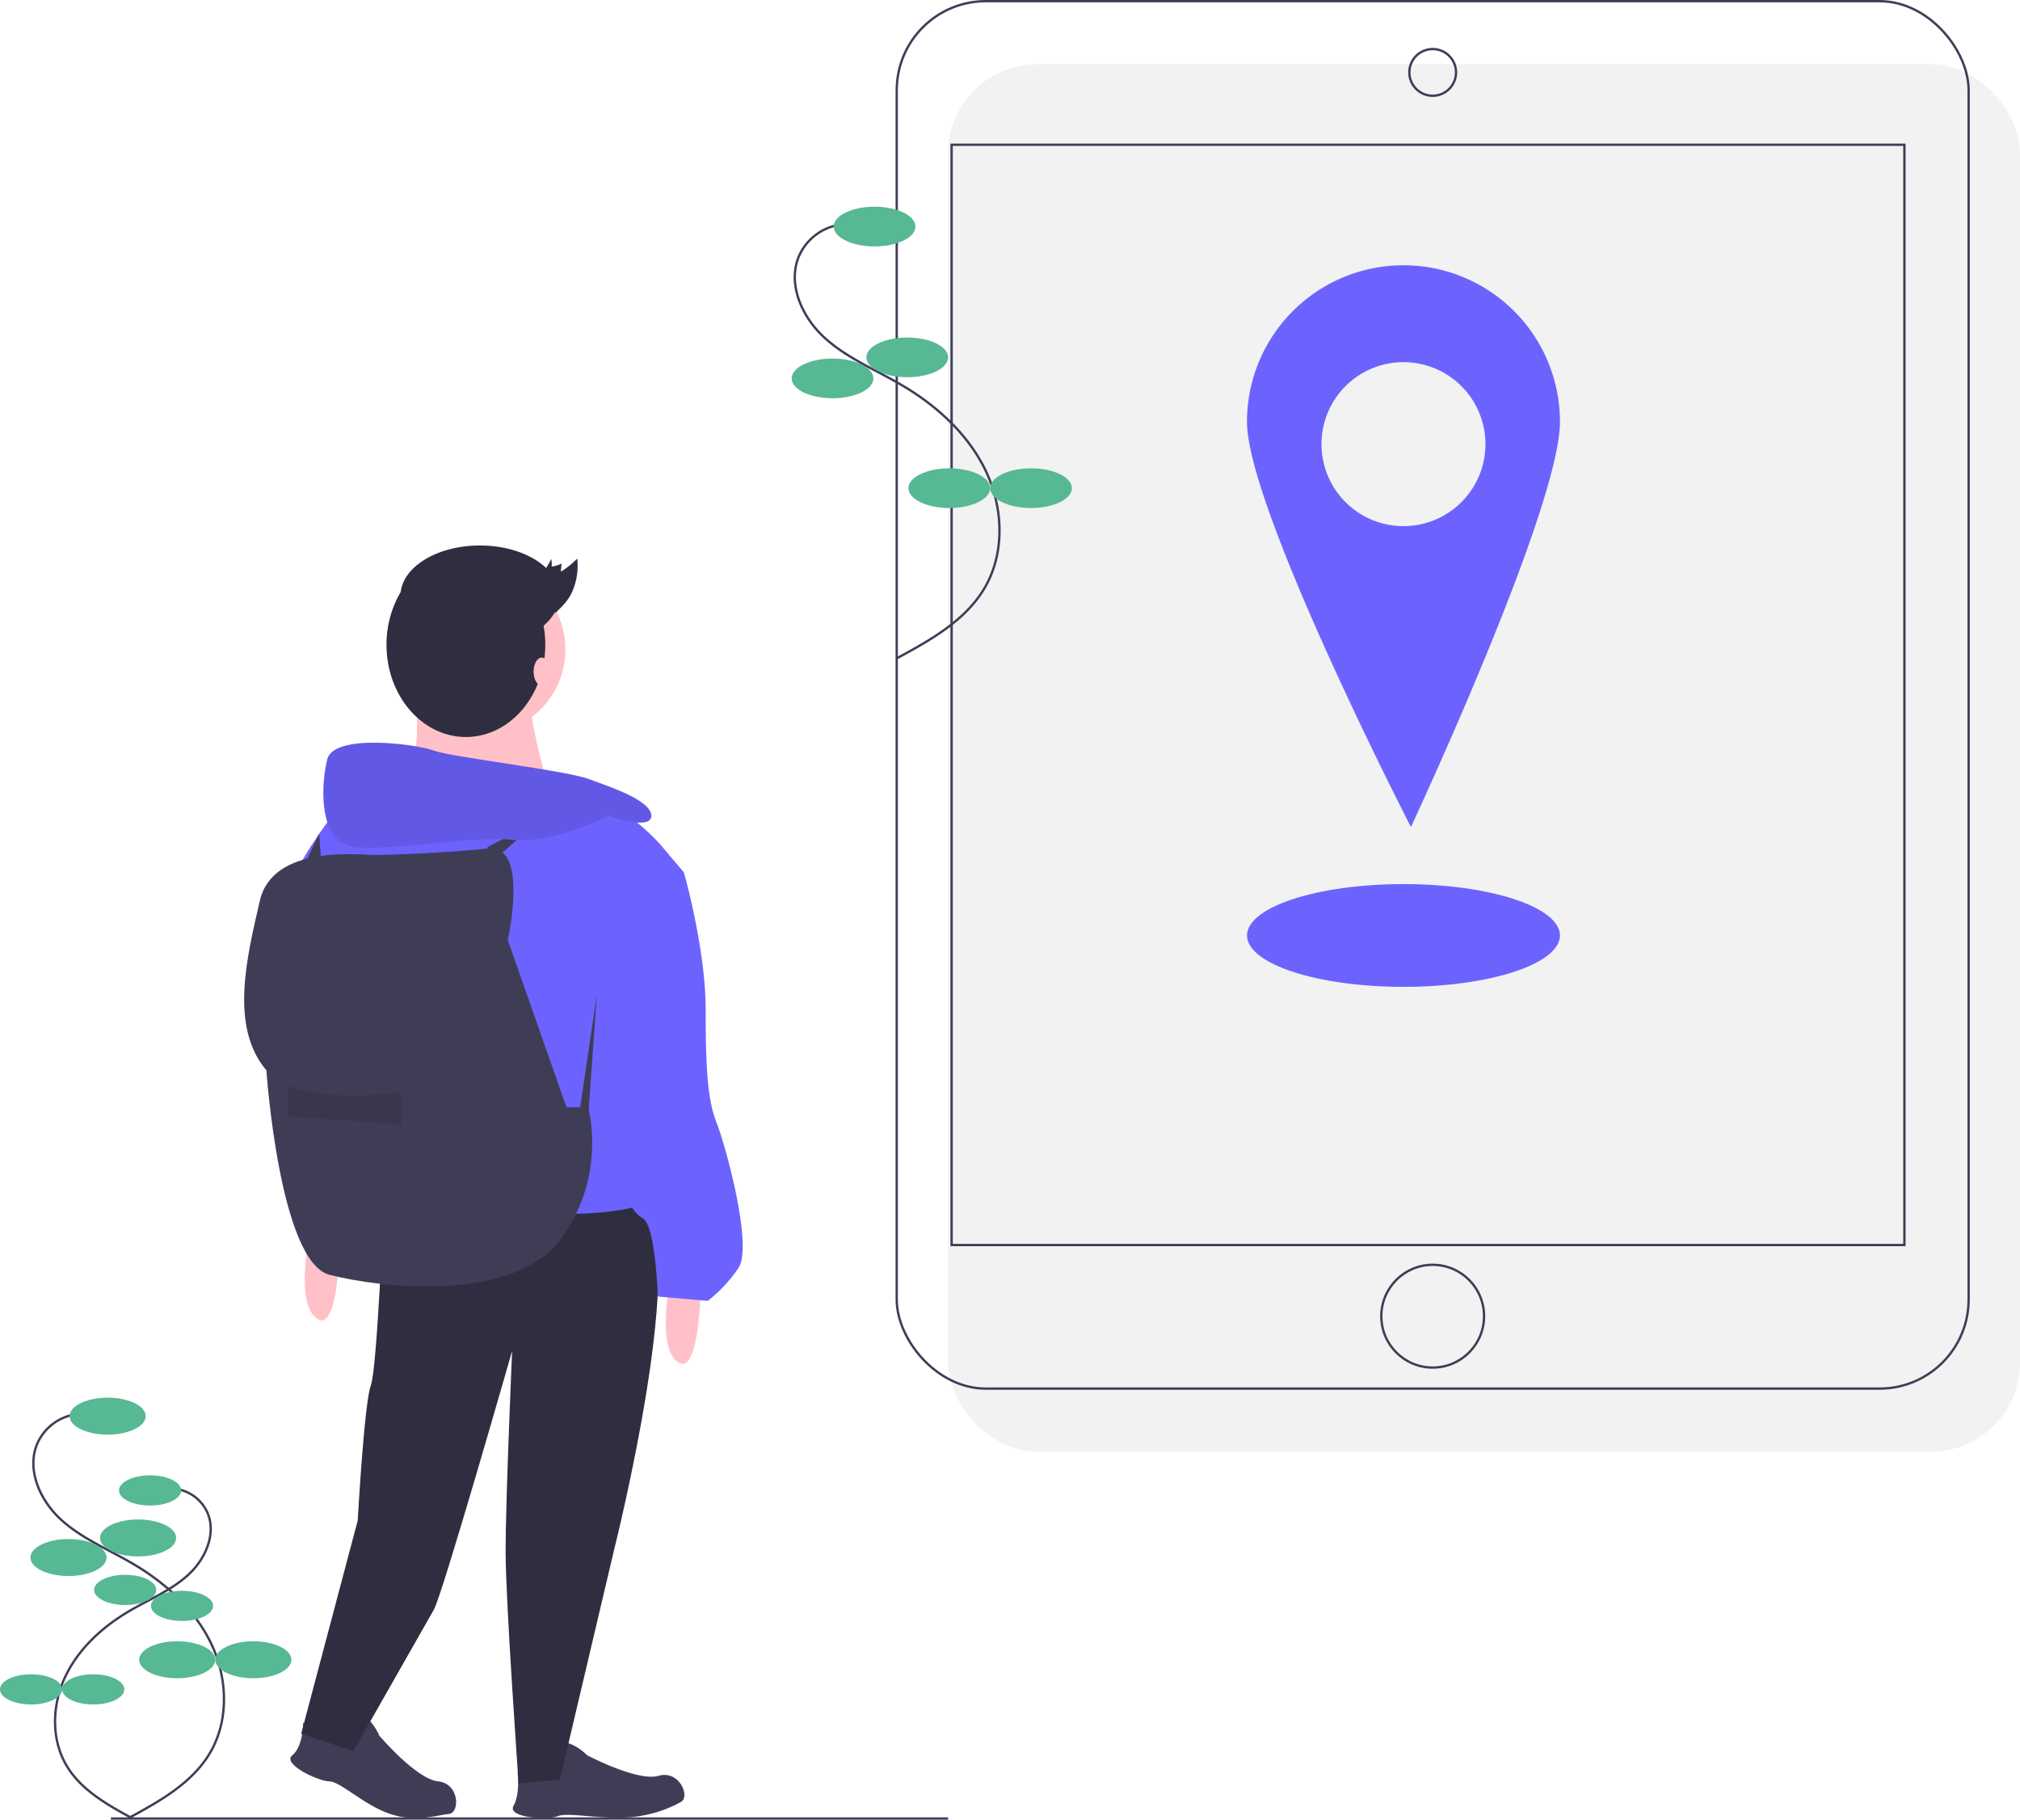 <?xml version="1.0" encoding="UTF-8"?> <svg xmlns="http://www.w3.org/2000/svg" id="ba9aa534-a335-424f-8f2e-8246f5cf478e" data-name="Layer 1" width="865" height="779.064" viewBox="0 0 865 779.064"><title>traveling</title><rect x="406" y="27.5" width="459" height="594" rx="38.142" fill="#f2f2f2"></rect><rect x="384" y="0.5" width="459" height="594" rx="38.142" fill="none" stroke="#3f3d56" stroke-miterlimit="10"></rect><rect x="407.5" y="61.971" width="408" height="471.059" fill="none" stroke="#3f3d56" stroke-miterlimit="10"></rect><circle cx="613.5" cy="31" r="10" fill="none" stroke="#3f3d56" stroke-miterlimit="10"></circle><circle cx="613.5" cy="563.5" r="22" fill="none" stroke="#3f3d56" stroke-miterlimit="10"></circle><path d="M768.49,174.035a67.01,67.01,0,0,0-67.01,67.01c0,37.008,70.201,173.507,70.201,173.507S835.5,278.053,835.5,241.045A67.01,67.01,0,0,0,768.49,174.035Zm0,111.683a35.1,35.1,0,1,1,35.1-35.1A35.1,35.1,0,0,1,768.49,285.718Z" transform="translate(-167.5 -60.468)" fill="#6c63ff"></path><ellipse cx="601" cy="400.5" rx="67" ry="22" fill="#6c63ff"></ellipse><path d="M529.381,156.425a22.982,22.982,0,0,0-19.81,13.851c-4.954,11.974,1.425,26.039,10.999,34.77s21.874,13.722,33.048,20.282c15.01,8.811,28.497,21.043,36.007,36.744s8.309,35.15-.519,50.15c-8.194,13.922-23.093,22.255-37.302,29.94" transform="translate(-167.5 -60.468)" fill="none" stroke="#3f3d56" stroke-miterlimit="10"></path><ellipse cx="374.5" cy="97" rx="17.5" ry="8.5" fill="#57b894"></ellipse><ellipse cx="388.5" cy="153" rx="17.5" ry="8.5" fill="#57b894"></ellipse><ellipse cx="356.5" cy="162" rx="17.5" ry="8.5" fill="#57b894"></ellipse><ellipse cx="406.5" cy="209" rx="17.5" ry="8.5" fill="#57b894"></ellipse><ellipse cx="441.5" cy="209" rx="17.5" ry="8.5" fill="#57b894"></ellipse><line x1="47.491" y1="778.564" x2="406" y2="778.564" fill="none" stroke="#3f3d56" stroke-miterlimit="10"></line><path d="M201.843,665.791a21.401,21.401,0,0,0-18.447,12.898c-4.613,11.15,1.326,24.247,10.242,32.378s20.369,12.778,30.774,18.887c13.977,8.205,26.536,19.595,33.529,34.216s7.737,32.732-.483,46.699c-7.63,12.964-21.504,20.724-34.736,27.88" transform="translate(-167.5 -60.468)" fill="none" stroke="#3f3d56" stroke-miterlimit="10"></path><ellipse cx="46.094" cy="606.294" rx="16.296" ry="7.915" fill="#57b894"></ellipse><ellipse cx="59.131" cy="658.44" rx="16.296" ry="7.915" fill="#57b894"></ellipse><ellipse cx="29.333" cy="666.821" rx="16.296" ry="7.915" fill="#57b894"></ellipse><ellipse cx="75.892" cy="710.587" rx="16.296" ry="7.915" fill="#57b894"></ellipse><ellipse cx="108.484" cy="710.587" rx="16.296" ry="7.915" fill="#57b894"></ellipse><path d="M241.357,697.77a17.477,17.477,0,0,1,15.065,10.533c3.767,9.106-1.083,19.802-8.364,26.442s-16.634,10.435-25.132,15.424c-11.414,6.701-21.671,16.003-27.382,27.943s-6.319,26.731.395,38.138c6.231,10.588,17.561,16.924,28.367,22.768" transform="translate(-167.5 -60.468)" fill="none" stroke="#3f3d56" stroke-miterlimit="10"></path><ellipse cx="64.26" cy="638.095" rx="13.308" ry="6.464" fill="#57b894"></ellipse><ellipse cx="53.613" cy="680.681" rx="13.308" ry="6.464" fill="#57b894"></ellipse><ellipse cx="77.949" cy="687.526" rx="13.308" ry="6.464" fill="#57b894"></ellipse><ellipse cx="39.925" cy="723.268" rx="13.308" ry="6.464" fill="#57b894"></ellipse><ellipse cx="13.308" cy="723.268" rx="13.308" ry="6.464" fill="#57b894"></ellipse><path d="M297.346,797.972s9.312,4.656,15.83,5.587,10.185-5.662,8.817-7.953,4.22-.428,7.944,7.953c0,0,15.83,18.624,25.142,19.555s9.385,13.538,4.656,13.968c-5.122.466-13.968,3.725-25.142,0s-21.417-13.968-26.073-13.968-20.486-7.45-15.83-11.174S297.346,797.972,297.346,797.972Z" transform="translate(-167.5 -60.468)" fill="#3f3d56"></path><path d="M389.124,819.011a51.713,51.713,0,0,0,14.208-.872c6.398-1.555,7.355-9.038,5.235-10.657s3.759-1.964,10.329,4.436c0,0,21.612,11.417,30.605,8.826s13.739,9.087,9.508,11.242a53.949,53.949,0,0,1-23.325,6.581c-11.759.689-25.093-2.269-29.416-.541s-21.788.687-18.847-4.5S389.124,819.011,389.124,819.011Z" transform="translate(-167.5 -60.468)" fill="#3f3d56"></path><circle cx="205.794" cy="278.048" r="36.317" fill="#ffc1c7"></circle><path d="M344.892,352.95s5.587,39.11-7.45,44.697,66.115,3.725,66.115,3.725-11.174-35.385-8.381-44.697S344.892,352.95,344.892,352.95Z" transform="translate(-167.5 -60.468)" fill="#ffc1c7"></path><path d="M331.856,575.505s-2.794,70.771-5.587,78.22-5.587,57.734-5.587,57.734l-24.211,91.257,22.349,7.45S349.548,756.156,353.273,749.638s33.523-110.812,33.523-110.812-2.794,64.252-2.794,85.67,5.587,99.638,5.587,99.638l17.693-1.862,23.28-98.706s33.523-133.161,11.174-148.06S331.856,575.505,331.856,575.505Z" transform="translate(-167.5 -60.468)" fill="#2f2e41"></path><path d="M467.81,597.853s.931,54.009-10.243,45.628,0-50.284,0-50.284Z" transform="translate(-167.5 -60.468)" fill="#ffc1c7"></path><path d="M313.232,579.229s.931,54.009-10.243,45.628,0-50.284,0-50.284Z" transform="translate(-167.5 -60.468)" fill="#ffc1c7"></path><path d="M450.117,421.858s-18.624-21.417-34.454-18.624-102.431,1.862-102.431,1.862-28.867,36.317-21.417,43.766,31.661,139.679,31.661,139.679,64.252-8.381,86.601-8.381,31.661-3.725,31.661-3.725-29.798-59.596-15.83-86.601S460.36,433.963,460.36,433.963Z" transform="translate(-167.5 -60.468)" fill="#6c63ff"></path><path d="M444.53,428.376l15.83,5.587S469.672,466.555,469.672,492.628s.931,39.11,4.656,48.422,15.83,53.078,9.312,62.39a62.096,62.096,0,0,1-13.037,13.968l-21.417-1.862s-.931-30.729-6.518-33.523-13.037-20.486-13.037-20.486-17.693-56.803-6.518-75.427S444.53,428.376,444.53,428.376Z" transform="translate(-167.5 -60.468)" fill="#6c63ff"></path><path d="M384.933,462.83s9.312-40.972-8.381-39.11-41.904,2.794-48.422,2.794-43.766-4.656-49.353,19.555-13.037,54.009,2.794,72.633c0,0,5.587,81.945,27.005,87.532s78.22,12.106,98.706-14.899,12.106-56.803,12.106-56.803H410.076Z" transform="translate(-167.5 -60.468)" fill="#3f3d56"></path><polygon points="248.163 475.927 255.612 425.642 251.888 477.789 248.163 475.927" fill="#3f3d56"></polygon><path d="M290.883,525.22s15.83,7.45,48.422,2.794v13.968l-48.422-3.725Z" transform="translate(-167.5 -60.468)" opacity="0.1"></path><polygon points="208.587 362.787 232.798 349.75 212.312 367.443 208.587 362.787" fill="#3f3d56"></polygon><path d="M427.768,409.752s18.624,6.518,18.624,0-16.761-12.105-27.005-15.83-58.665-9.312-66.115-12.106-42.835-7.45-45.628,3.725-3.725,34.454,10.243,37.248,50.284-4.656,68.908-2.794S427.768,409.752,427.768,409.752Z" transform="translate(-167.5 -60.468)" fill="#6c63ff"></path><path d="M427.768,409.752s18.624,6.518,18.624,0-16.761-12.105-27.005-15.83-58.665-9.312-66.115-12.106-42.835-7.45-45.628,3.725-3.725,34.454,10.243,37.248,50.284-4.656,68.908-2.794S427.768,409.752,427.768,409.752Z" transform="translate(-167.5 -60.468)" opacity="0.1"></path><polygon points="130.367 370.236 136.696 356.942 137.817 373.03 130.367 370.236" fill="#3f3d56"></polygon><ellipse cx="199.5" cy="276.032" rx="34" ry="39.5" fill="#2f2e41"></ellipse><ellipse cx="205.5" cy="255.032" rx="34" ry="21.5" fill="#2f2e41"></ellipse><ellipse cx="232" cy="287.532" rx="3.5" ry="6" fill="#ffc1c7"></ellipse><path d="M394.618,310.086c3.577-1.958,6.632-5.497,8.92-10.332a10.901,10.901,0,0,1,.179,3.27,12.384,12.384,0,0,0,4.258-1.284l-.319,3.486a35.955,35.955,0,0,0,7.029-5.628,27.674,27.674,0,0,1-2.462,14.858c-1.855,3.663-4.376,6.046-6.871,8.393" transform="translate(-167.5 -60.468)" fill="#2f2e41"></path></svg> 